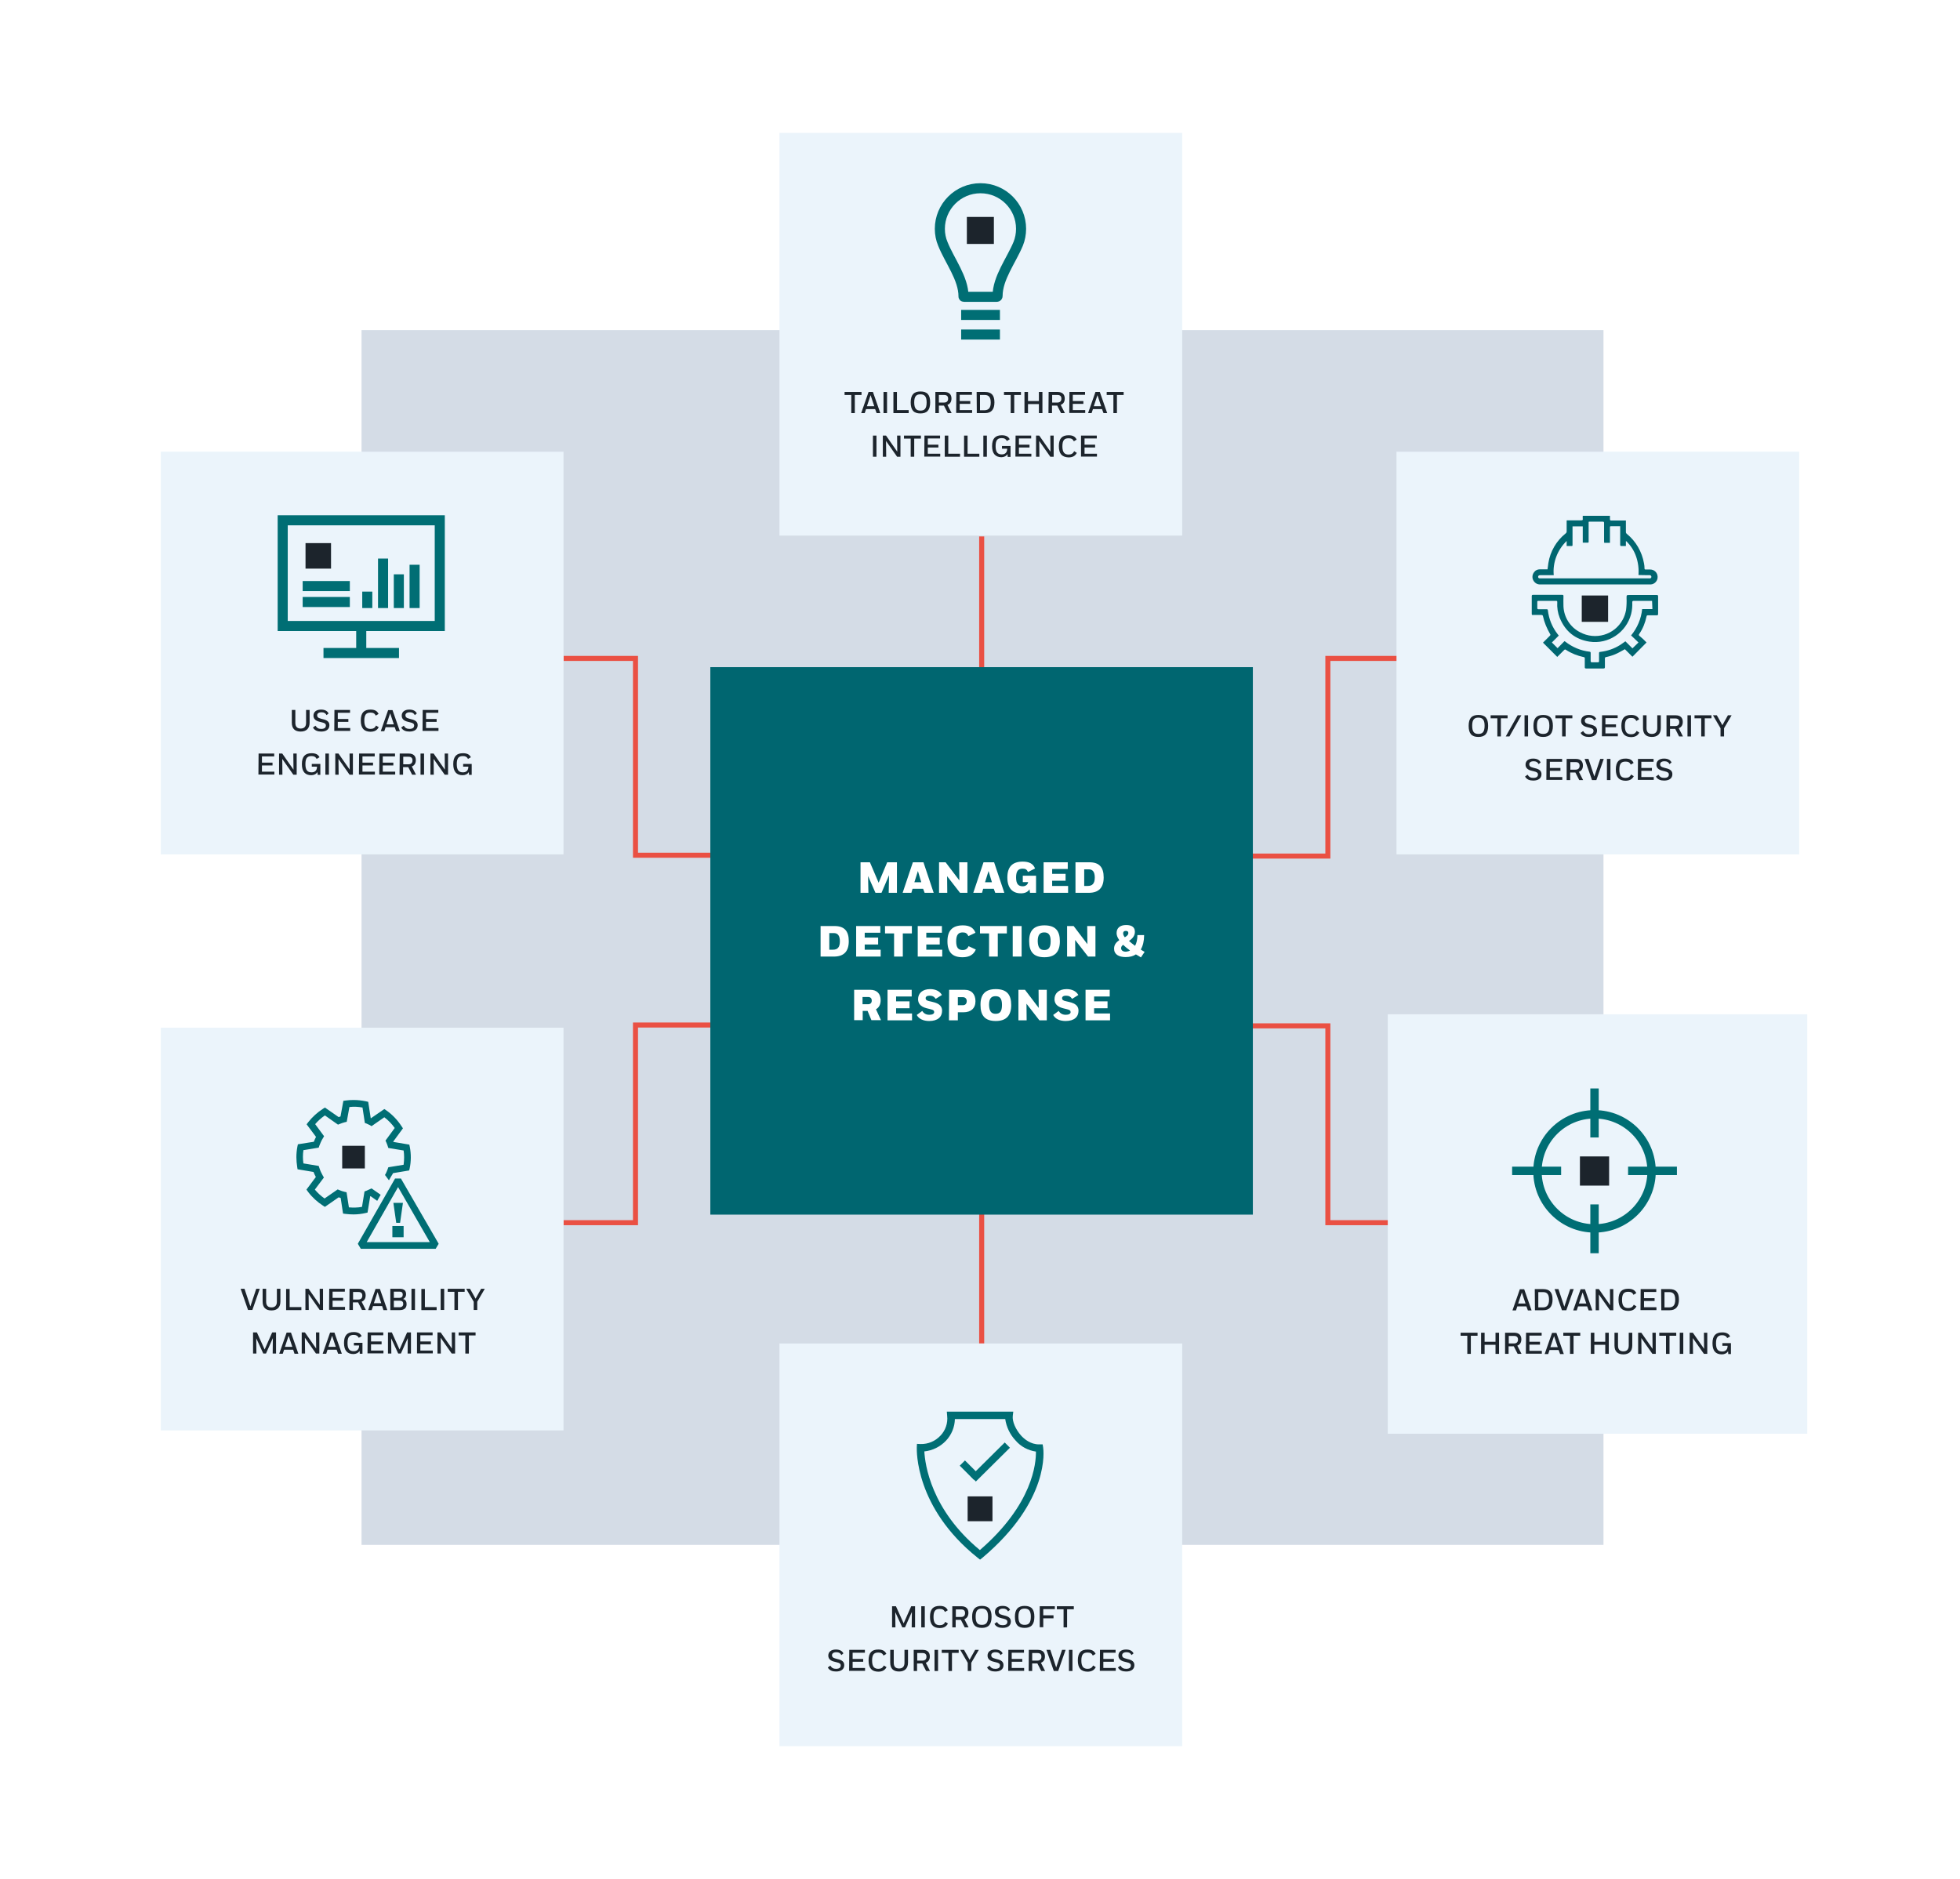 <?xml version="1.0" encoding="UTF-8"?> <svg xmlns="http://www.w3.org/2000/svg" xmlns:xlink="http://www.w3.org/1999/xlink" version="1.1" id="Layer_1" x="0px" y="0px" viewBox="0 0 1168 1120" style="enable-background:new 0 0 1168 1120;" xml:space="preserve"><rect x="0" y="0" width="1168" height="1120" fill="#333333" stroke="none"/> <style type="text/css"> .st0{clip-path:url(#SVGID_00000076562312343159231280000002483764318378909856_);} .st1{fill:#FFFFFF;} .st2{fill:none;} .st3{fill:#D4DCE6;} .st4{fill:none;stroke:#EA5043;stroke-width:3;} .st5{fill:#EBF4FB;} .st6{enable-background:new ;} .st7{fill:#1C242C;} .st8{fill:none;stroke:#006E74;stroke-width:6;stroke-miterlimit:10;} .st9{fill:#006670;} .st10{fill:#006E74;} .st11{fill:#007076;} .st12{fill:none;stroke:#006E74;stroke-width:5;stroke-miterlimit:10;} </style> <g> <g> <g> <defs> <rect id="SVGID_1_" width="1168" height="1120"></rect> </defs> <clipPath id="SVGID_00000047027755499791367660000015438071199742652308_"> <use xlink:href="#SVGID_1_" style="overflow:visible;"></use> </clipPath> <g id="Diagram" style="clip-path:url(#SVGID_00000047027755499791367660000015438071199742652308_);"> <rect class="st1" width="1168" height="1120"></rect> <g id="Group_747" transform="translate(-375.5 -3294.786)"> <path id="Path_363" class="st2" d="M630,3526h660v660H630V3526z"></path> <g id="Group_202" transform="translate(-27.363 120.399)"> <g id="Group_199" transform="translate(618.309 3371.127)"> <g id="mdr" transform="translate(0 0)"> <rect id="Rectangle_135" x="0" y="0" class="st3" width="740.1" height="724"></rect> </g> </g> </g> <g id="Group_232" transform="translate(23.891 170.538)"> <g id="Group_199-2" transform="translate(618.309 3371.127)"> <g id="mdr-2" transform="translate(0 0)"> <rect id="Rectangle_135-2" x="0" y="0" class="st2" width="637.6" height="623.7"></rect> </g> </g> </g> <line id="Line_35" class="st4" x1="960.5" y1="3614.5" x2="960.5" y2="4095.5"></line> <path id="Path_365" class="st4" d="M1121,3906.2h45.8v117.3h42.8"></path> <path id="Path_368" class="st4" d="M800,3804.5h-45.8v-117.3h-42.8"></path> <path id="Path_366" class="st4" d="M1120.8,3805h46v-117.8h42.9"></path> <path id="Path_367" class="st4" d="M800.2,3905.7h-46v117.8h-42.9"></path> <g id="Group_731"> <path id="Path_360" class="st5" d="M711.3,3804h-240v-240h240V3804z"></path> <g class="st6"> <path class="st7" d="M557.9,3717.9h2.1v7.6c0,3.5-2,5.3-5.3,5.3c-3.4,0-5.3-1.7-5.3-5.3v-7.6h2.1v7.7c0,2.4,1.2,3.4,3.2,3.4 c1.9,0,3.2-1,3.2-3.4V3717.9z"></path> <path class="st7" d="M570.1,3721c-0.6-1.2-1.5-1.7-3-1.7c-1.8,0-2.6,0.8-2.6,1.8c0,0.9,0.5,1.6,2.2,2l1.1,0.3 c2.8,0.6,4,1.7,4,3.6c0,2.4-1.8,3.8-4.9,3.8c-2.1,0-3.9-0.6-4.9-2.4l1.5-1.1c0.9,1.4,1.8,1.9,3.4,1.9c1.9,0,2.8-0.7,2.8-2 c0-1-0.6-1.5-2.4-1.9l-1.2-0.3c-2.7-0.6-3.8-1.9-3.8-3.7c0-2.2,1.7-3.6,4.5-3.6c2.2,0,3.7,0.7,4.5,2.3L570.1,3721z"></path> <path class="st7" d="M574.8,3717.9h9.3v1.7h-7.3v3.7h6.3v1.7h-6.3v3.7h7.4v1.7h-9.5L574.8,3717.9L574.8,3717.9z"></path> <path class="st7" d="M590.5,3724.2c0-4.7,2-6.5,5.8-6.5c2.4,0,3.9,0.7,4.8,2.6l-1.7,1c-0.6-1.4-1.6-1.8-3.1-1.8 c-2.4,0-3.7,1-3.7,4.8c0,3.7,1.4,4.9,3.7,4.9c1.5,0,2.6-0.5,3.3-2l1.6,1c-1,1.9-2.6,2.7-5,2.7 C592.4,3730.8,590.5,3728.8,590.5,3724.2z"></path> <path class="st7" d="M610.7,3728.2h-5.4l-0.8,2.4h-2.1l4.4-12.6h2.6l4.4,12.6h-2.2L610.7,3728.2z M605.8,3726.5h4.4l-2.2-6.6 L605.8,3726.5z"></path> <path class="st7" d="M622.7,3721c-0.6-1.2-1.5-1.7-3-1.7c-1.8,0-2.6,0.8-2.6,1.8c0,0.9,0.5,1.6,2.2,2l1.1,0.3 c2.8,0.6,4,1.7,4,3.6c0,2.4-1.8,3.8-4.9,3.8c-2.1,0-3.9-0.6-4.9-2.4l1.5-1.1c0.9,1.4,1.8,1.9,3.4,1.9c1.9,0,2.8-0.7,2.8-2 c0-1-0.6-1.5-2.4-1.9l-1.2-0.3c-2.7-0.6-3.8-1.9-3.8-3.7c0-2.2,1.7-3.6,4.5-3.6c2.2,0,3.7,0.7,4.5,2.3L622.7,3721z"></path> <path class="st7" d="M627.4,3717.9h9.3v1.7h-7.3v3.7h6.3v1.7h-6.3v3.7h7.4v1.7h-9.5L627.4,3717.9L627.4,3717.9z"></path> </g> <g class="st6"> <path class="st7" d="M529.6,3743.9h9.3v1.7h-7.3v3.7h6.3v1.7h-6.3v3.7h7.4v1.7h-9.5L529.6,3743.9L529.6,3743.9z"></path> <path class="st7" d="M543.7,3747.1l0.1,9.4h-2v-12.6h1.9l6.7,9.6l-0.1-9.6h2v12.6h-2L543.7,3747.1z"></path> <path class="st7" d="M555.4,3750.2c0-4.6,2-6.5,5.8-6.5c2.3,0,3.9,0.7,4.7,2.4l-1.7,1c-0.6-1.2-1.5-1.7-3-1.7 c-2.4,0-3.7,1-3.7,4.8c0,3.7,1.3,4.9,3.7,4.9c1.5,0,3.1-0.7,3.2-3.1v-0.3h-3.1v-1.6h5.1v6.5h-1.6l-0.1-1.7 c-0.7,1.2-2.1,1.9-3.7,1.9C557.4,3756.8,555.4,3754.7,555.4,3750.2z"></path> <path class="st7" d="M569.4,3743.9h2.1v12.6h-2.1V3743.9z"></path> <path class="st7" d="M577.2,3747.1l0.1,9.4h-2v-12.6h1.9l6.7,9.6l-0.1-9.6h2v12.6h-2L577.2,3747.1z"></path> <path class="st7" d="M589.5,3743.9h9.3v1.7h-7.3v3.7h6.3v1.7h-6.3v3.7h7.4v1.7h-9.5L589.5,3743.9L589.5,3743.9z"></path> <path class="st7" d="M601.6,3743.9h9.3v1.7h-7.3v3.7h6.3v1.7h-6.3v3.7h7.4v1.7h-9.5L601.6,3743.9L601.6,3743.9z"></path> <path class="st7" d="M613.7,3743.9h5.4c2.8,0,4.2,1.5,4.2,3.9c0,1.9-0.8,3.2-2.4,3.8l2.5,4.9h-2.3l-2.3-4.5h-3.1v4.5h-2.1 L613.7,3743.9L613.7,3743.9z M615.8,3745.7v4.6h3.1c1.5,0,2.4-0.8,2.4-2.3c0-1.4-0.7-2.2-2.3-2.2h-3.2V3745.7z"></path> <path class="st7" d="M626.1,3743.9h2.1v12.6h-2.1V3743.9z"></path> <path class="st7" d="M633.9,3747.1l0.1,9.4h-2v-12.6h1.9l6.7,9.6l-0.1-9.6h2v12.6h-2L633.9,3747.1z"></path> <path class="st7" d="M645.6,3750.2c0-4.6,2-6.5,5.8-6.5c2.3,0,3.9,0.7,4.7,2.4l-1.7,1c-0.6-1.2-1.5-1.7-3-1.7 c-2.4,0-3.7,1-3.7,4.8c0,3.7,1.3,4.9,3.7,4.9c1.5,0,3.1-0.7,3.2-3.1v-0.3h-3.1v-1.6h5.1v6.5H655l-0.1-1.7 c-0.7,1.2-2.1,1.9-3.7,1.9C647.6,3756.8,645.6,3754.7,645.6,3750.2z"></path> </g> <g id="Use_Case_Engineering_icon" transform="translate(540.969 3601.879)"> <g id="Layer_2_00000156579823154000135890000018385286185821460916_" transform="translate(3 3)"> <g id="Computer_Dashboard"> <rect id="Rectangle_172" x="0" y="0" class="st8" width="93.6" height="63"></rect> <line id="Line_20" class="st8" x1="46.8" y1="65.6" x2="46.8" y2="79.1"></line> <line id="Line_21" class="st8" x1="24.3" y1="79.1" x2="69.3" y2="79.1"></line> <rect id="Rectangle_173" x="13.6" y="13.6" class="st7" width="15.2" height="15.2"></rect> <line id="Line_22" class="st8" x1="11.9" y1="39.2" x2="40" y2="39.2"></line> <line id="Line_23" class="st8" x1="50.4" y1="42.5" x2="50.4" y2="52.3"></line> <line id="Line_24" class="st8" x1="59.8" y1="22.8" x2="59.8" y2="52.3"></line> <line id="Line_25" class="st8" x1="69.2" y1="32.2" x2="69.2" y2="52.3"></line> <line id="Line_26" class="st8" x1="78.6" y1="26.5" x2="78.6" y2="52.3"></line> <line id="Line_27" class="st8" x1="11.9" y1="48.7" x2="40" y2="48.7"></line> </g> </g> </g> </g> <g id="Group_726"> <rect id="Rectangle_128" x="840" y="3374" class="st5" width="240" height="240"></rect> <g class="st6"> <path class="st7" d="M888.9,3528.4v1.8h-4v10.8h-2.1v-10.8h-4v-1.8H888.9z"></path> <path class="st7" d="M897,3538.6h-5.4l-0.8,2.4h-2.1l4.4-12.6h2.6l4.4,12.6h-2.2L897,3538.6z M892.1,3536.9h4.4l-2.2-6.6 L892.1,3536.9z"></path> <path class="st7" d="M902,3528.4h2.1v12.6H902V3528.4z"></path> <path class="st7" d="M917,3539.2v1.8h-9.1v-12.6h2.1v10.8H917z"></path> <path class="st7" d="M924,3528.1c4.1,0,5.8,2,5.8,6.5c0,4.6-1.9,6.6-5.8,6.6c-4,0-5.8-2-5.8-6.6 C918.2,3530.1,920.1,3528.1,924,3528.1z M924,3539.5c2.4,0,3.7-1.1,3.7-4.9c0-3.6-1.3-4.8-3.7-4.8s-3.7,1.1-3.7,4.8 S921.6,3539.5,924,3539.5z"></path> <path class="st7" d="M932.9,3528.4h5.4c2.8,0,4.2,1.5,4.2,3.9c0,1.9-0.8,3.2-2.4,3.8l2.5,4.9h-2.3l-2.3-4.5h-3v4.5h-2.1 V3528.4z M935,3530.1v4.6h3.1c1.5,0,2.4-0.8,2.4-2.3c0-1.4-0.7-2.2-2.3-2.2H935V3530.1z"></path> <path class="st7" d="M945.4,3528.4h9.3v1.7h-7.3v3.7h6.3v1.7h-6.3v3.7h7.4v1.7h-9.5L945.4,3528.4L945.4,3528.4z"></path> <path class="st7" d="M957.5,3528.4h5c3.8,0,5.6,1.9,5.6,6.2s-1.9,6.4-5.6,6.4h-4.9L957.5,3528.4L957.5,3528.4z M965.9,3534.7 c0-3.3-1.3-4.5-3.5-4.5h-2.9v9.1h2.7C964.5,3539.2,965.9,3538.1,965.9,3534.7z"></path> <path class="st7" d="M983.9,3528.4v1.8h-4v10.8h-2.1v-10.8h-4v-1.8H983.9z"></path> <path class="st7" d="M994.6,3535.6h-6.5v5.4H986v-12.6h2.1v5.4h6.5v-5.4h2.1v12.6h-2.1V3535.6z"></path> <path class="st7" d="M1000.4,3528.4h5.4c2.8,0,4.2,1.5,4.2,3.9c0,1.9-0.8,3.2-2.4,3.8l2.5,4.9h-2.3l-2.3-4.5h-3.1v4.5h-2.1 L1000.4,3528.4L1000.4,3528.4z M1002.5,3530.1v4.6h3.1c1.5,0,2.4-0.8,2.4-2.3c0-1.4-0.7-2.2-2.3-2.2h-3.2V3530.1z"></path> <path class="st7" d="M1012.8,3528.4h9.3v1.7h-7.3v3.7h6.3v1.7h-6.3v3.7h7.4v1.7h-9.5L1012.8,3528.4L1012.8,3528.4z"></path> <path class="st7" d="M1032.2,3538.6h-5.4l-0.8,2.4h-2.1l4.4-12.6h2.6l4.4,12.6h-2.2L1032.2,3538.6z M1027.3,3536.9h4.4 l-2.2-6.6L1027.3,3536.9z"></path> <path class="st7" d="M1045.1,3528.4v1.8h-4v10.8h-2.1v-10.8h-4v-1.8H1045.1z"></path> </g> <g class="st6"> <path class="st7" d="M895.7,3554.4h2.1v12.6h-2.1V3554.4z"></path> <path class="st7" d="M903.5,3557.6l0.1,9.4h-2v-12.6h1.9l6.7,9.6l-0.1-9.6h2v12.6h-2L903.5,3557.6z"></path> <path class="st7" d="M924.3,3554.4v1.8h-4v10.8h-2.1v-10.8h-4v-1.8H924.3z"></path> <path class="st7" d="M926.4,3554.4h9.3v1.7h-7.3v3.7h6.3v1.7h-6.3v3.7h7.4v1.7h-9.5L926.4,3554.4L926.4,3554.4z"></path> <path class="st7" d="M947.6,3565.2v1.8h-9.1v-12.6h2.1v10.8H947.6z"></path> <path class="st7" d="M959.1,3565.2v1.8H950v-12.6h2.1v10.8H959.1z"></path> <path class="st7" d="M961.5,3554.4h2.1v12.6h-2.1V3554.4z"></path> <path class="st7" d="M966.7,3560.7c0-4.6,2-6.5,5.8-6.5c2.3,0,3.9,0.7,4.7,2.4l-1.7,1c-0.6-1.2-1.5-1.7-3-1.7 c-2.4,0-3.7,1-3.7,4.8c0,3.7,1.3,4.9,3.7,4.9c1.5,0,3.1-0.7,3.2-3.1v-0.3h-3.1v-1.6h5.1v6.5H976l-0.1-1.7 c-0.7,1.2-2.1,1.9-3.7,1.9C968.7,3567.2,966.7,3565.1,966.7,3560.7z"></path> <path class="st7" d="M980.7,3554.4h9.3v1.7h-7.3v3.7h6.3v1.7h-6.3v3.7h7.4v1.7h-9.5L980.7,3554.4L980.7,3554.4z"></path> <path class="st7" d="M994.8,3557.6l0.1,9.4h-2v-12.6h1.9l6.7,9.6l-0.1-9.6h2v12.6h-2L994.8,3557.6z"></path> <path class="st7" d="M1006.5,3560.7c0-4.7,2-6.5,5.8-6.5c2.4,0,3.9,0.7,4.8,2.6l-1.7,1c-0.6-1.4-1.6-1.8-3.1-1.8 c-2.4,0-3.7,1-3.7,4.8c0,3.7,1.4,4.9,3.7,4.9c1.5,0,2.6-0.5,3.3-2l1.6,1c-1,1.9-2.6,2.7-5,2.7 C1008.4,3567.2,1006.5,3565.3,1006.5,3560.7z"></path> <path class="st7" d="M1019.8,3554.4h9.3v1.7h-7.3v3.7h6.3v1.7h-6.3v3.7h7.4v1.7h-9.5v-12.5H1019.8z"></path> </g> <g id="Tailored_Threat_Intelligence-2" transform="translate(932.574 3403.952)"> <g id="Layer_2-2" transform="translate(2.999 3.022)"> <g id="Lightbulb"> <path id="Path_342" class="st8" d="M48.4,24.2C48.4,10.8,37.6,0,24.2,0S0,10.9,0,24.2c0,3.1,0.6,6.2,1.8,9 c4,10,12.3,20.5,12.3,31.2v0.1c0,0.1,0.1,0.2,0.2,0.2h19.6c0.3,0,0.5-0.2,0.5-0.5l0,0l0,0c0-10.7,8.2-21.2,12.3-31.1 C47.8,30.4,48.4,27.3,48.4,24.2L48.4,24.2z"></path> <rect id="Rectangle_171" x="16.1" y="17.1" class="st7" width="16.1" height="16.1"></rect> <line id="Line_18" class="st8" x1="12.7" y1="87.2" x2="35.8" y2="87.2"></line> <line id="Line_19" class="st8" x1="12.7" y1="75.5" x2="35.8" y2="75.5"></line> </g> </g> </g> </g> <g id="Group_727"> <path id="Path_364" class="st5" d="M1447.7,3804h-240v-240h240V3804z"></path> <g class="st6"> <path class="st7" d="M1256.5,3720.9c4.1,0,5.8,2,5.8,6.5c0,4.6-1.9,6.6-5.8,6.6c-4,0-5.8-2-5.8-6.6 C1250.7,3722.8,1252.6,3720.9,1256.5,3720.9z M1256.5,3732.2c2.4,0,3.7-1.1,3.7-4.9c0-3.6-1.3-4.8-3.7-4.8s-3.7,1.1-3.7,4.8 C1252.8,3731.1,1254.1,3732.2,1256.5,3732.2z"></path> <path class="st7" d="M1273.9,3721.1v1.8h-4v10.8h-2.1v-10.8h-4v-1.8H1273.9z"></path> <path class="st7" d="M1275,3733.7h-2.2l7.1-12.6h2.2L1275,3733.7z"></path> <path class="st7" d="M1284,3721.1h2.1v12.6h-2.1V3721.1z"></path> <path class="st7" d="M1295.1,3720.9c4.1,0,5.8,2,5.8,6.5c0,4.6-1.9,6.6-5.8,6.6c-4,0-5.8-2-5.8-6.6 C1289.3,3722.8,1291.2,3720.9,1295.1,3720.9z M1295.1,3732.2c2.4,0,3.7-1.1,3.7-4.9c0-3.6-1.3-4.8-3.7-4.8s-3.7,1.1-3.7,4.8 C1291.4,3731.1,1292.6,3732.2,1295.1,3732.2z"></path> <path class="st7" d="M1312.5,3721.1v1.8h-4v10.8h-2.1v-10.8h-4v-1.8H1312.5z"></path> <path class="st7" d="M1325.5,3724.2c-0.6-1.2-1.5-1.7-3-1.7c-1.8,0-2.6,0.8-2.6,1.8c0,0.9,0.5,1.6,2.2,2l1.1,0.3 c2.8,0.6,4,1.7,4,3.6c0,2.4-1.8,3.8-4.9,3.8c-2.1,0-3.9-0.6-4.9-2.4l1.5-1.1c0.9,1.4,1.8,1.9,3.4,1.9c1.9,0,2.8-0.7,2.8-2 c0-1-0.6-1.5-2.4-1.9l-1.2-0.3c-2.7-0.6-3.8-1.9-3.8-3.7c0-2.2,1.7-3.6,4.5-3.6c2.2,0,3.7,0.7,4.5,2.3L1325.5,3724.2z"></path> <path class="st7" d="M1330.2,3721.1h9.3v1.7h-7.3v3.7h6.3v1.7h-6.3v3.7h7.4v1.7h-9.5L1330.2,3721.1L1330.2,3721.1z"></path> <path class="st7" d="M1341.7,3727.4c0-4.7,2-6.5,5.8-6.5c2.4,0,3.9,0.7,4.8,2.6l-1.7,1c-0.6-1.4-1.6-1.8-3.1-1.8 c-2.4,0-3.7,1-3.7,4.8c0,3.7,1.3,4.9,3.7,4.9c1.5,0,2.6-0.5,3.3-2l1.6,1c-1,1.9-2.6,2.7-5,2.7 C1343.7,3734,1341.7,3732,1341.7,3727.4z"></path> <path class="st7" d="M1363.1,3721.1h2.1v7.6c0,3.5-2,5.3-5.3,5.3c-3.4,0-5.3-1.7-5.3-5.3v-7.6h2.1v7.7c0,2.4,1.2,3.4,3.2,3.4 c1.9,0,3.2-1,3.2-3.4L1363.1,3721.1L1363.1,3721.1z"></path> <path class="st7" d="M1368.7,3721.1h5.4c2.8,0,4.2,1.5,4.2,3.9c0,1.9-0.8,3.2-2.4,3.8l2.5,4.9h-2.3l-2.3-4.5h-3.1v4.5h-2.1 v-12.6H1368.7z M1370.7,3722.9v4.6h3.1c1.5,0,2.4-0.8,2.4-2.3c0-1.4-0.7-2.2-2.3-2.2h-3.2V3722.9z"></path> <path class="st7" d="M1381.1,3721.1h2.1v12.6h-2.1V3721.1z"></path> <path class="st7" d="M1395.4,3721.1v1.8h-4v10.8h-2.1v-10.8h-4v-1.8H1395.4z"></path> <path class="st7" d="M1396.3,3721.1h2.3l3.3,5.9l3.3-5.9h2.2l-4.5,7.7v4.9h-2.1v-4.9L1396.3,3721.1z"></path> </g> <g class="st6"> <path class="st7" d="M1292.4,3750.2c-0.6-1.2-1.5-1.7-3-1.7c-1.8,0-2.6,0.8-2.6,1.8c0,0.9,0.5,1.6,2.2,2l1.1,0.3 c2.8,0.6,4,1.7,4,3.6c0,2.4-1.8,3.8-4.9,3.8c-2.1,0-3.9-0.6-4.9-2.4l1.5-1.1c0.9,1.4,1.8,1.9,3.4,1.9c1.9,0,2.8-0.7,2.8-2 c0-1-0.6-1.5-2.4-1.9l-1.2-0.3c-2.7-0.6-3.8-1.9-3.8-3.7c0-2.2,1.7-3.6,4.5-3.6c2.2,0,3.7,0.7,4.5,2.3L1292.4,3750.2z"></path> <path class="st7" d="M1297.1,3747.1h9.3v1.7h-7.3v3.7h6.3v1.7h-6.3v3.7h7.4v1.7h-9.5L1297.1,3747.1L1297.1,3747.1z"></path> <path class="st7" d="M1309.2,3747.1h5.4c2.8,0,4.2,1.5,4.2,3.9c0,1.9-0.8,3.2-2.4,3.8l2.5,4.9h-2.3l-2.3-4.5h-3.1v4.5h-2.1 v-12.6H1309.2z M1311.3,3748.9v4.6h3.1c1.5,0,2.4-0.8,2.4-2.3c0-1.4-0.7-2.2-2.3-2.2h-3.2V3748.9z"></path> <path class="st7" d="M1322.1,3747.1l3.5,10.5l3.5-10.5h2.1l-4.4,12.6h-2.6l-4.4-12.6H1322.1z"></path> <path class="st7" d="M1333.1,3747.1h2.1v12.6h-2.1V3747.1z"></path> <path class="st7" d="M1338.4,3753.4c0-4.7,2-6.5,5.8-6.5c2.4,0,3.9,0.7,4.8,2.6l-1.7,1c-0.6-1.4-1.6-1.8-3.1-1.8 c-2.4,0-3.7,1-3.7,4.8c0,3.7,1.3,4.9,3.7,4.9c1.5,0,2.6-0.5,3.3-2l1.6,1c-1,1.9-2.6,2.7-5,2.7 C1340.3,3760,1338.4,3758,1338.4,3753.4z"></path> <path class="st7" d="M1351.6,3747.1h9.3v1.7h-7.3v3.7h6.3v1.7h-6.3v3.7h7.4v1.7h-9.5L1351.6,3747.1L1351.6,3747.1z"></path> <path class="st7" d="M1370.4,3750.2c-0.6-1.2-1.5-1.7-3-1.7c-1.8,0-2.6,0.8-2.6,1.8c0,0.9,0.5,1.6,2.2,2l1.1,0.3 c2.8,0.6,4,1.7,4,3.6c0,2.4-1.8,3.8-4.9,3.8c-2.1,0-3.9-0.6-4.9-2.4l1.5-1.1c0.9,1.4,1.8,1.9,3.4,1.9c1.9,0,2.8-0.7,2.8-2 c0-1-0.6-1.5-2.4-1.9l-1.2-0.3c-2.7-0.6-3.8-1.9-3.8-3.7c0-2.2,1.7-3.6,4.5-3.6c2.2,0,3.7,0.7,4.5,2.3L1370.4,3750.2z"></path> </g> <g id="OT-IoT_Security_Services_icon" transform="translate(1288.298 3607.201)"> <g id="Group_132" transform="translate(0 -5)"> <path id="Path_351" class="st9" d="M9.4,31.9c0.2-1.3,0.3-2.5,0.5-3.7c1.1-7,4.8-13.3,10.3-17.7c0.4-0.3,0.6-0.7,0.6-1.2 c0-2.1,0-4.2,0-6.2c0-0.1,0-0.2,0.1-0.4h0.8c2.6,0,5.2,0,7.8,0c0.8,0,1-0.2,0.9-0.9c-0.1-0.6,0-1.2,0-1.8h16.2 c0,0.7,0,1.3,0,2c0,0.6,0.2,0.8,0.7,0.8c2.6,0,5.2,0,7.8,0h1c0,0.3,0,0.5,0,0.8c0,2,0,4,0,6c0,0.5,0.2,0.9,0.6,1.2 c5.4,4.4,9,10.7,10.2,17.6c0.2,1,0.3,2,0.3,3c0,0.4,0.2,0.6,0.6,0.6c0.9,0,1.8,0,2.8,0c2.4,0,4.3,1.9,4.4,4.2 c0.2,2.4-1.7,4.6-4.1,4.7c0,0,0,0-0.1,0s-0.3,0-0.4,0c-21.8,0-43.5,0-65.3,0C3.3,41,1.7,40,0.9,38.4 c-0.8-1.5-0.6-3.4,0.5-4.8c0.8-1.1,2-1.7,3.3-1.7s2.7,0,4,0L9.4,31.9 M63.6,35.3c0.3-3.7-0.2-7.5-1.4-11s-3.2-6.6-5.9-9.2 l-0.2,0.1V18c-1.1,0-2.1,0-3,0c-0.2,0-0.4-0.4-0.4-0.6c0-3.7,0-3.6,0-7.3c0-1.3,0-2.5,0-3.9c-1.8,0-3.4,0-5.1,0 c-1,0-1,0-1,1c0,6.3,0,1.6,0,7.9v1h-3.4c0-0.2,0-0.3-0.1-0.5c0-7.5,0-3.9,0-11.3c0-0.5-0.1-0.8-0.7-0.8c-2.6,0-5.3,0-7.9,0 c-0.2,0-0.4,0-0.6,0.1v3.7c0,6.3,0,1.4,0,7.7c0,0.2,0,0.5,0,0.7c0,0.1-0.2,0.3-0.3,0.3c-1.1,0-2.1,0-3.2,0V6.3h-6.1v1.1 c0,4.4,0,5.2,0,9.6c0,0.2,0,0.4,0,0.6S24.1,18,24,18c-1,0-2.1,0-3.2,0v-3c-5.5,5.3-8.4,12.8-7.7,20.4H9.8 c-1.6,0-3.2,0-4.8,0c-0.8,0-1.2,0.4-1.2,1s0.4,0.9,1.1,0.9c0.1,0,0.2,0,0.4,0h64.5c0.2,0,0.3,0,0.5,0c0.5,0.1,0.9-0.3,1-0.8 v-0.1c0-0.5-0.4-1-0.9-1h-0.1c-0.4,0-0.8,0-1.2,0L63.6,35.3"></path> <path id="Path_352" class="st9" d="M68.4,75.5L60,84l-4.5-4.5c-1.5,0.8-2.8,1.6-4.2,2.3c-2.2,1.1-4.6,1.9-7,2.4 c-0.4,0-0.7,0.3-0.7,0.7V85c0,1.7,0,3.4,0,5.1c0,0.7-0.2,0.9-0.9,0.9c-3.4,0-6.9,0-10.3,0c-0.6,0-0.8-0.2-0.8-0.8 c0-1.7,0-3.4,0-5.2c0.1-0.4-0.2-0.7-0.6-0.8h-0.1c-3.7-0.8-7.3-2.2-10.5-4.3c-0.3-0.3-0.7-0.3-1,0L19.3,80 c-1.2,1.2-2.4,2.4-3.6,3.6c-0.2,0.2-0.4,0.4-0.5,0.5l-8.5-8.5c1.3-1.3,2.7-2.7,4.1-4.1c0.3-0.2,0.4-0.7,0.2-1l-0.1-0.1 C9,67.1,7.5,63.6,6.7,59.9c-0.1-0.6-0.4-0.8-1-0.8c-1.7,0-3.3,0-5,0C0.2,59.2,0,59,0,58.4c0-3.5,0-7,0-10.5 c0-0.6,0.2-0.8,0.8-0.8c5.8,0,11.5,0,17.3,0c0.6,0,0.8,0.1,0.8,0.8c0,2-0.1,4.1,0,6.1c0.3,6.5,4,12.4,9.9,15.4 c9.1,4.9,20.5,1.6,25.4-7.5c1-1.8,1.6-3.7,2-5.7c0.3-2.4,0.4-4.8,0.3-7.2c0-1.8,0-1.8,1.8-1.8c5.4,0,10.7,0,16.1,0 c0.7,0,0.9,0.1,0.9,0.9c0,3.5,0,6.9,0,10.4c0,0.6-0.2,0.8-0.8,0.8c-1.7,0-3.4,0-5.2,0c-0.5,0-0.8,0.1-0.9,0.7 c-0.8,3.8-2.2,7.3-4.4,10.5c-0.3,0.5-0.2,0.7,0.1,1C65.7,72.8,67.1,74.1,68.4,75.5 M71.7,50.7h-0.8c-3.4,0-6.7,0-10.1,0 c-0.7,0-0.9,0.2-0.9,0.9c0.1,2.3-0.1,4.7-0.7,7c-2.9,11-13.6,18.1-24.8,16.4c-8.5-1.3-14.4-6.1-17.7-14.1 c-1.2-3-1.7-6.2-1.5-9.5c0-0.5-0.1-0.7-0.7-0.7c-3.5,0-7,0-10.5,0c-0.5,0-0.7,0.1-0.7,0.6c0,1.2,0,2.5,0,3.7 c0,0.5,0.2,0.7,0.7,0.7c1.6,0,3.2,0,4.9,0c0.5,0,0.6,0.1,0.7,0.6c0.6,5.2,2.6,10.1,5.8,14.2c0.2,0.2,0.4,0.5,0.7,0.9 L12,75.5l3.4,3.4l4.1-4.2c0.2,0.1,0.4,0.2,0.5,0.3c4.2,3.3,9.2,5.4,14.5,6c0.5,0.1,0.6,0.3,0.6,0.8c0,1.6,0,3.1,0,4.7 c0,0.5,0.1,0.8,0.7,0.8c1.2,0,2.4,0,3.6,0c0.5,0,0.7-0.1,0.7-0.7c0-1.6,0-3.1,0-4.7c0-0.6,0.2-0.8,0.8-0.8 c4.2-0.5,8.3-1.9,11.9-4.2c1-0.6,1.9-1.4,3-2.1L60,79l3.6-3.5l-4.4-4.2c3.7-4.5,6-9.9,6.6-15.7h6.1L71.7,50.7z"></path> <rect id="Rectangle_180" x="29.8" y="47.5" class="st7" width="15.7" height="15.7"></rect> </g> </g> </g> <g id="Group_730"> <rect id="Rectangle_125" x="471.3" y="3907.3" class="st5" width="240" height="240"></rect> <g class="st6"> <path class="st7" d="M521.2,4062.9l3.5,10.5l3.5-10.5h2.1l-4.4,12.6h-2.6l-4.4-12.6H521.2z"></path> <path class="st7" d="M540.5,4062.9h2.1v7.6c0,3.5-2,5.3-5.3,5.3c-3.4,0-5.3-1.7-5.3-5.3v-7.6h2.1v7.7c0,2.4,1.2,3.4,3.2,3.4 c1.9,0,3.2-1,3.2-3.4V4062.9z"></path> <path class="st7" d="M555.1,4073.8v1.8H546V4063h2.1v10.8H555.1z"></path> <path class="st7" d="M559.4,4066.1l0.1,9.4h-2v-12.6h1.9l6.7,9.6l-0.1-9.6h2v12.6h-2L559.4,4066.1z"></path> <path class="st7" d="M571.7,4062.9h9.3v1.7h-7.3v3.7h6.3v1.7h-6.3v3.7h7.4v1.7h-9.5L571.7,4062.9L571.7,4062.9z"></path> <path class="st7" d="M583.8,4062.9h5.4c2.8,0,4.2,1.5,4.2,3.9c0,1.9-0.8,3.2-2.4,3.8l2.5,4.9h-2.3l-2.3-4.5h-3.1v4.5h-2.1 L583.8,4062.9L583.8,4062.9z M585.9,4064.7v4.6h3.1c1.5,0,2.4-0.8,2.4-2.3c0-1.4-0.7-2.2-2.3-2.2h-3.2V4064.7z"></path> <path class="st7" d="M603.2,4073.2h-5.4l-0.8,2.4h-2.1l4.4-12.6h2.6l4.4,12.6H604L603.2,4073.2z M598.3,4071.5h4.4l-2.2-6.6 L598.3,4071.5z"></path> <path class="st7" d="M608.2,4062.9h5.6c2.7,0,3.7,1.3,3.7,3.3c0,1.3-0.7,2.3-1.8,2.8c1.5,0.3,2.1,1.6,2.1,3 c0,2.4-1.4,3.6-4.2,3.6h-5.5v-12.7H608.2z M610.2,4064.6v3.7h3.3c1.4,0,2-0.8,2-1.9c0-1.3-0.7-1.8-1.9-1.8H610.2z M610.2,4070v3.9h3.3c1.5,0,2.3-0.7,2.3-2c0-1.2-0.6-1.9-2.2-1.9H610.2z"></path> <path class="st7" d="M620.7,4062.9h2.1v12.6h-2.1V4062.9z"></path> <path class="st7" d="M635.7,4073.8v1.8h-9.1V4063h2.1v10.8H635.7z"></path> <path class="st7" d="M638.1,4062.9h2.1v12.6h-2.1V4062.9z"></path> <path class="st7" d="M652.4,4062.9v1.8h-4v10.8h-2.1v-10.8h-4v-1.8H652.4z"></path> <path class="st7" d="M653.3,4062.9h2.3l3.3,5.9l3.3-5.9h2.2l-4.5,7.7v4.9h-2.1v-4.9L653.3,4062.9z"></path> </g> <g class="st6"> <path class="st7" d="M528.2,4092.4l0.1,9.1h-2v-12.6h2.3l4.6,10.2l4.5-10.2h2.3v12.6h-2l0.1-9.2l-4.1,9.2h-1.6L528.2,4092.4z "></path> <path class="st7" d="M550.2,4099.2h-5.4l-0.8,2.4h-2.1l4.4-12.6h2.6l4.4,12.6H551L550.2,4099.2z M545.3,4097.5h4.4l-2.2-6.6 L545.3,4097.5z"></path> <path class="st7" d="M557.2,4092.1l0.1,9.4h-2v-12.6h1.9l6.7,9.6l-0.1-9.6h2v12.6h-2L557.2,4092.1z"></path> <path class="st7" d="M576.1,4099.2h-5.4l-0.8,2.4h-2.1l4.4-12.6h2.6l4.4,12.6H577L576.1,4099.2z M571.2,4097.5h4.4l-2.2-6.6 L571.2,4097.5z"></path> <path class="st7" d="M580.5,4095.2c0-4.6,2-6.5,5.8-6.5c2.3,0,3.9,0.7,4.7,2.4l-1.7,1c-0.6-1.2-1.5-1.7-3-1.7 c-2.4,0-3.7,1-3.7,4.8c0,3.7,1.3,4.9,3.7,4.9c1.5,0,3.1-0.7,3.2-3.1v-0.3h-3.1v-1.6h5.1v6.5h-1.6l-0.1-1.7 c-0.7,1.2-2.1,1.9-3.7,1.9C582.5,4101.8,580.5,4099.7,580.5,4095.2z"></path> <path class="st7" d="M594.6,4088.9h9.3v1.7h-7.3v3.7h6.3v1.7h-6.3v3.7h7.4v1.7h-9.5L594.6,4088.9L594.6,4088.9z"></path> <path class="st7" d="M608.6,4092.4l0.1,9.1h-2v-12.6h2.3l4.6,10.2l4.5-10.2h2.3v12.6h-2l0.1-9.2l-4.1,9.2h-1.6L608.6,4092.4z "></path> <path class="st7" d="M624,4088.9h9.3v1.7H626v3.7h6.3v1.7H626v3.7h7.4v1.7H624V4088.9z"></path> <path class="st7" d="M638.1,4092.1l0.1,9.4h-2v-12.6h1.9l6.7,9.6l-0.1-9.6h2v12.6h-2L638.1,4092.1z"></path> <path class="st7" d="M658.9,4088.9v1.8h-4v10.8h-2.1v-10.8h-4v-1.8H658.9z"></path> </g> <g id="Vulnerability_Management_icon" transform="translate(552.121 3950.375)"> <g id="Mitigated_compliance_risk_1" transform="translate(0 0)"> <path id="Path_343" class="st10" d="M34.1,68.2c-1.6,0-3.2-0.1-4.8-0.3l-1.5-0.2l-1.4-9.3c-0.4-0.1-0.8-0.3-1.2-0.4L17,63.7 L15.9,63c-3.4-2.2-6.4-4.9-8.9-8.2l-1-1.4l5.6-7.5c-0.5-1-1-1.9-1.4-3l-9.5-1.6L0.5,40C0.2,38,0,36.1,0,34.1 c0-2.1,0.2-4.2,0.6-6.3l0.3-1.4l9.5-1.5c0.4-1,0.8-2,1.3-2.9l-5.6-7.5L7,13.3c2.5-3.2,5.5-5.9,8.9-8.1L17,4.5l8.2,5.7 c0.4-0.1,0.7-0.3,1.1-0.4L28,0.5l1.5-0.2C31,0.1,32.5,0,34.1,0c2.5,0,5,0.3,7.4,0.8l1.3,0.3l1.5,9.7l0.1,0.1l8-5.5l1.2,0.8 c3.6,2.5,6.7,5.8,9.1,9.5l0.8,1.2l-5.8,7.9c0,0.1,0,0.1,0.1,0.2l9.5,1.6l0.3,1.4c0.8,4.2,0.8,8.6-0.1,12.8L67.2,42l-9.6,1.6 l-0.3,0.6l5.7,7.7l-0.8,1.2c-2.4,3.5-5.4,6.5-8.9,9l-1.2,0.8l-7.9-5.6L44,57.4l-1.6,9.7l-1.3,0.3 C38.9,67.9,36.5,68.2,34.1,68.2L34.1,68.2z M31.3,64c2.6,0.2,5.2,0.2,7.8-0.3l1.5-9.2l1.1-0.4c0.7-0.3,1.4-0.6,2-0.9 l1.1-0.5l7.6,5.3c2.2-1.7,4.2-3.7,5.9-5.9l-5.5-7.4l0.6-1.1c0.4-0.8,0.7-1.6,1-2.4l0.4-1.1l9.1-1.5c0.2-1.5,0.3-3,0.3-4.5 c0-1.4-0.1-2.7-0.3-4l-9.1-1.5l-0.4-1.2c-0.2-0.7-0.5-1.4-0.8-2.1l-0.5-1.1l5.5-7.5c-1.7-2.4-3.8-4.6-6.2-6.4l-7.6,5.3 l-1-0.6c-0.6-0.3-1.3-0.6-1.9-0.9l-1.1-0.4l-1.4-9.2c-2.6-0.5-5.2-0.6-7.8-0.3L30,13l-1.3,0.3c-1,0.3-2,0.6-2.9,1l-1,0.4 L17,9.2c-2.2,1.5-4.1,3.2-5.8,5.2l5.3,7.2l-0.7,1.2c-0.9,1.4-1.5,2.9-2.1,4.4l-0.4,1.2l-9.1,1.5c-0.4,2.6-0.4,5.3,0,7.9 l9.1,1.5l0.4,1.2c0.5,1.6,1.2,3.1,2,4.5l0.7,1.2L11,53.4c1.7,2,3.6,3.8,5.8,5.3l7.8-5.4l1,0.4c1,0.4,2,0.8,3,1l1.3,0.3 L31.3,64z"></path> <rect id="Rectangle_174" x="27.3" y="27.3" class="st7" width="13.5" height="13.5"></rect> <path id="Path_344" class="st1" d="M37.6,90.1l-2.5-4.4L58,45.5h5.1l23.2,40.2l-2.5,4.4H37.6z"></path> <path id="Path_345" class="st5" d="M62.3,46.8l22.5,38.9l-1.8,3H38.4l-1.8-3l22.2-38.9L62.3,46.8 M63.9,44.2h-6.6l-0.8,1.3 L34.3,84.4l-0.8,1.3l0.8,1.3l1.8,3l0.8,1.3h47.7l0.8-1.3l1.8-3l0.8-1.3l-0.8-1.3L64.7,45.5L63.9,44.2L63.9,44.2z"></path> <path id="Path_346" class="st5" d="M83,86.7H38.4l22.2-38.9L83,86.7z"></path> <path id="Path_347" class="st10" d="M83,88.7H38.4l-1.8-3l22.2-38.9h3.5l22.5,38.9L83,88.7z M41.9,84.7h37.6L60.6,51.9 L41.9,84.7z"></path> <rect id="Rectangle_175" x="57.2" y="75.1" class="st10" width="6.7" height="6.7"></rect> <path id="Path_348" class="st10" d="M57.8,61.3h5.7l-1.7,11.9h-2.3L57.8,61.3z"></path> </g> </g> </g> <g id="Group_729"> <rect id="Rectangle_124" x="840" y="4095.5" class="st5" width="240" height="240"></rect> <g class="st6"> <path class="st7" d="M909,4255.6l0.1,9.1h-2v-12.6h2.3l4.6,10.2l4.5-10.2h2.3v12.6h-2l0.1-9.2l-4.1,9.2h-1.6L909,4255.6z"></path> <path class="st7" d="M924.5,4252.1h2.1v12.6h-2.1V4252.1z"></path> <path class="st7" d="M929.7,4258.4c0-4.7,2-6.5,5.8-6.5c2.4,0,3.9,0.7,4.8,2.6l-1.7,1c-0.6-1.4-1.6-1.8-3.1-1.8 c-2.4,0-3.7,1-3.7,4.8c0,3.7,1.4,4.9,3.7,4.9c1.5,0,2.6-0.5,3.3-2l1.6,1c-1,1.9-2.6,2.7-5,2.7 C931.6,4265,929.7,4263,929.7,4258.4z"></path> <path class="st7" d="M943,4252.1h5.4c2.8,0,4.2,1.5,4.2,3.9c0,1.9-0.8,3.2-2.4,3.8l2.5,4.9h-2.3l-2.3-4.5H945v4.5h-2V4252.1z M945.1,4253.9v4.6h3.1c1.5,0,2.4-0.8,2.4-2.3c0-1.4-0.7-2.2-2.3-2.2h-3.2V4253.9z"></path> <path class="st7" d="M960.6,4251.9c4.1,0,5.8,2,5.8,6.5c0,4.6-1.9,6.6-5.8,6.6c-4,0-5.8-2-5.8-6.6 C954.8,4253.9,956.7,4251.9,960.6,4251.9z M960.6,4263.2c2.4,0,3.7-1.1,3.7-4.9c0-3.6-1.3-4.8-3.7-4.8s-3.7,1.1-3.7,4.8 C956.9,4262.1,958.2,4263.2,960.6,4263.2z"></path> <path class="st7" d="M976.2,4255.2c-0.6-1.2-1.5-1.7-3-1.7c-1.8,0-2.6,0.8-2.6,1.8c0,0.9,0.5,1.6,2.2,2l1.1,0.3 c2.8,0.6,4,1.7,4,3.6c0,2.4-1.8,3.8-4.9,3.8c-2.1,0-3.9-0.6-4.9-2.4l1.5-1.1c0.9,1.4,1.8,1.9,3.4,1.9c1.9,0,2.8-0.7,2.8-2 c0-1-0.6-1.5-2.4-1.9l-1.2-0.3c-2.7-0.6-3.8-1.9-3.8-3.7c0-2.2,1.7-3.6,4.5-3.6c2.2,0,3.7,0.7,4.5,2.3L976.2,4255.2z"></path> <path class="st7" d="M986.1,4251.9c4.1,0,5.8,2,5.8,6.5c0,4.6-1.9,6.6-5.8,6.6c-4,0-5.8-2-5.8-6.6 C980.3,4253.9,982.2,4251.9,986.1,4251.9z M986.1,4263.2c2.4,0,3.7-1.1,3.7-4.9c0-3.6-1.3-4.8-3.7-4.8s-3.7,1.1-3.7,4.8 C982.4,4262.1,983.7,4263.2,986.1,4263.2z"></path> <path class="st7" d="M995.1,4252.1h9v1.7h-6.9v3.7h6.1v1.8h-6.1v5.3h-2.1V4252.1z"></path> <path class="st7" d="M1015.4,4252.1v1.8h-4v10.8h-2.1v-10.8h-4v-1.8H1015.4z"></path> </g> <g class="st6"> <path class="st7" d="M876.9,4281.2c-0.6-1.2-1.5-1.7-3-1.7c-1.8,0-2.6,0.8-2.6,1.8c0,0.9,0.5,1.6,2.2,2l1.1,0.3 c2.8,0.6,4,1.7,4,3.6c0,2.4-1.8,3.8-4.9,3.8c-2.1,0-3.9-0.6-4.9-2.4l1.5-1.1c0.9,1.4,1.8,1.9,3.4,1.9c1.9,0,2.8-0.7,2.8-2 c0-1-0.6-1.5-2.4-1.9l-1.2-0.3c-2.7-0.6-3.8-1.9-3.8-3.7c0-2.2,1.7-3.6,4.5-3.6c2.2,0,3.7,0.7,4.5,2.3L876.9,4281.2z"></path> <path class="st7" d="M881.6,4278.1h9.3v1.7h-7.3v3.7h6.3v1.7h-6.3v3.7h7.4v1.7h-9.5L881.6,4278.1L881.6,4278.1z"></path> <path class="st7" d="M893.1,4284.4c0-4.7,2-6.5,5.8-6.5c2.4,0,3.9,0.7,4.8,2.6l-1.7,1c-0.6-1.4-1.6-1.8-3.1-1.8 c-2.4,0-3.7,1-3.7,4.8c0,3.7,1.4,4.9,3.7,4.9c1.5,0,2.6-0.5,3.3-2l1.6,1c-1,1.9-2.6,2.7-5,2.7 C895,4291,893.1,4289,893.1,4284.4z"></path> <path class="st7" d="M914.5,4278.1h2.1v7.6c0,3.5-2,5.3-5.3,5.3c-3.4,0-5.3-1.7-5.3-5.3v-7.6h2.1v7.7c0,2.4,1.2,3.4,3.2,3.4 c1.9,0,3.2-1,3.2-3.4V4278.1z"></path> <path class="st7" d="M920,4278.1h5.4c2.8,0,4.2,1.5,4.2,3.9c0,1.9-0.8,3.2-2.4,3.8l2.5,4.9h-2.3l-2.3-4.5H922v4.5h-2V4278.1z M922.1,4279.9v4.6h3.1c1.5,0,2.4-0.8,2.4-2.3c0-1.4-0.7-2.2-2.3-2.2h-3.2V4279.9z"></path> <path class="st7" d="M932.4,4278.1h2.1v12.6h-2.1V4278.1z"></path> <path class="st7" d="M946.8,4278.1v1.8h-4v10.8h-2.1v-10.8h-4v-1.8H946.8z"></path> <path class="st7" d="M947.7,4278.1h2.3l3.3,5.9l3.3-5.9h2.2l-4.5,7.7v4.9h-2.1v-4.9L947.7,4278.1z"></path> <path class="st7" d="M971.8,4281.2c-0.6-1.2-1.5-1.7-3-1.7c-1.8,0-2.6,0.8-2.6,1.8c0,0.9,0.5,1.6,2.2,2l1.1,0.3 c2.8,0.6,4,1.7,4,3.6c0,2.4-1.8,3.8-4.9,3.8c-2.1,0-3.9-0.6-4.9-2.4l1.5-1.1c0.9,1.4,1.8,1.9,3.4,1.9c1.9,0,2.8-0.7,2.8-2 c0-1-0.6-1.5-2.4-1.9l-1.2-0.3c-2.7-0.6-3.8-1.9-3.8-3.7c0-2.2,1.7-3.6,4.5-3.6c2.2,0,3.7,0.7,4.5,2.3L971.8,4281.2z"></path> <path class="st7" d="M976.4,4278.1h9.3v1.7h-7.3v3.7h6.3v1.7h-6.3v3.7h7.4v1.7h-9.5L976.4,4278.1L976.4,4278.1z"></path> <path class="st7" d="M988.6,4278.1h5.4c2.8,0,4.2,1.5,4.2,3.9c0,1.9-0.8,3.2-2.4,3.8l2.5,4.9H996l-2.3-4.5h-3.1v4.5h-2.1 L988.6,4278.1L988.6,4278.1z M990.6,4279.9v4.6h3.1c1.5,0,2.4-0.8,2.4-2.3c0-1.4-0.7-2.2-2.3-2.2h-3.2V4279.9z"></path> <path class="st7" d="M1001.4,4278.1l3.5,10.5l3.5-10.5h2.1l-4.4,12.6h-2.6l-4.4-12.6H1001.4z"></path> <path class="st7" d="M1012.5,4278.1h2.1v12.6h-2.1V4278.1z"></path> <path class="st7" d="M1017.8,4284.4c0-4.7,2-6.5,5.8-6.5c2.4,0,3.9,0.7,4.8,2.6l-1.7,1c-0.6-1.4-1.6-1.8-3.1-1.8 c-2.4,0-3.7,1-3.7,4.8c0,3.7,1.4,4.9,3.7,4.9c1.5,0,2.6-0.5,3.3-2l1.6,1c-1,1.9-2.6,2.7-5,2.7 C1019.7,4291,1017.8,4289,1017.8,4284.4z"></path> <path class="st7" d="M1031,4278.1h9.3v1.7h-7.3v3.7h6.3v1.7h-6.3v3.7h7.4v1.7h-9.5L1031,4278.1L1031,4278.1z"></path> <path class="st7" d="M1049.8,4281.2c-0.6-1.2-1.5-1.7-3-1.7c-1.8,0-2.6,0.8-2.6,1.8c0,0.9,0.5,1.6,2.2,2l1.1,0.3 c2.8,0.6,4,1.7,4,3.6c0,2.4-1.8,3.8-4.9,3.8c-2.1,0-3.9-0.6-4.9-2.4l1.5-1.1c0.9,1.4,1.8,1.9,3.4,1.9c1.9,0,2.8-0.7,2.8-2 c0-1-0.6-1.5-2.4-1.9l-1.2-0.3c-2.7-0.6-3.8-1.9-3.8-3.7c0-2.2,1.7-3.6,4.5-3.6c2.2,0,3.7,0.7,4.5,2.3L1049.8,4281.2z"></path> </g> <g id="Microsoft_Security_Services_icon" transform="translate(921.851 4136.126)"> <g id="Enhanced_system_reliability" transform="translate(-0.019)"> <rect id="Rectangle_176" x="29.2" y="28.9" transform="matrix(0.707 -0.707 0.707 0.707 -15.48 32.412)" class="st11" width="4.4" height="11.9"></rect> <rect id="Rectangle_177" x="29.5" y="27.8" transform="matrix(0.71 -0.704 0.704 0.71 -8.413 39.541)" class="st11" width="28.6" height="4.4"></rect> <path id="Path_349" class="st10" d="M37.7,88.2l-1.4-1.1C-1.2,57.2,0,22.9,0,21.4l0.1-2.2l2.2,0.1c4.5,0.1,8.7-1.7,11.8-5 c3-3.1,4.5-7.5,4-11.8L17.9,0h39.6l-0.3,2.5c-0.4,3.3,1.7,8.1,4.9,11.7c1.8,2,5.7,5.4,10.9,5.3h2l0.3,1.9 c0.2,1.3,4.4,31.5-36.2,65.7L37.7,88.2z M4.5,23.7c0.4,7.6,3.9,34.7,33.1,58.8c31.7-27.4,33.5-52,33.4-58.7 c-4.7-0.7-9.1-3-12.2-6.7c-3.3-3.5-5.4-8-6.1-12.7h-30c-0.1,4.8-2,9.4-5.3,12.9C14,20.9,9.4,23.2,4.5,23.7z"></path> <rect id="Rectangle_178" x="30.3" y="50.5" class="st7" width="14.8" height="14.8"></rect> </g> </g> </g> <rect id="Rectangle_275" x="798.8" y="3692.4" class="st9" width="323.3" height="326.3"></rect> <g class="st6"> <path class="st1" d="M892.8,3816.9l0.2,10h-4.7v-18.2h5.6l5.2,12.2l5.1-12.2h5.8v18.2h-4.9l0.2-10.5l-4.5,10.5h-3.6 L892.8,3816.9z"></path> <path class="st1" d="M925.6,3824.5h-6.3l-0.7,2.4h-5.2l6.1-18.2h6.3l6.1,18.2h-5.4L925.6,3824.5z M920.4,3820.6h4.1l-2-6.7 L920.4,3820.6z"></path> <path class="st1" d="M939.9,3817l0.1,9.9h-4.9v-18.2h3.9l8.2,10.8l-0.1-10.8h4.9v18.2h-4.4L939.9,3817z"></path> <path class="st1" d="M967.7,3824.5h-6.3l-0.7,2.4h-5.2l6.1-18.2h6.3l6.1,18.2h-5.4L967.7,3824.5z M962.5,3820.6h4.1l-2-6.7 L962.5,3820.6z"></path> <path class="st1" d="M975.8,3817.8c0-6.5,3.1-9.5,9.2-9.5c3.7,0,6.2,1.2,7.3,4.1l-4.2,2.1c-0.7-1.5-1.5-2-3.2-2 c-2.5,0-3.9,1.3-3.9,5.2c0,4,1.4,5.3,4,5.3c1.5,0,2.9-0.8,3.2-2.5H985v-3.8h7.9v10.2h-3.6l-0.3-2.1c-0.9,1.5-2.6,2.4-5,2.4 C979,3827.3,975.8,3824.2,975.8,3817.8z"></path> <path class="st1" d="M997.4,3808.7h14.4v4h-9.3v2.9h8v4.1h-8v3.1h9.5v4.1h-14.6L997.4,3808.7L997.4,3808.7z"></path> <path class="st1" d="M1016.4,3808.7h8.3c5.8,0,8.5,2.9,8.5,9c0,6-2.8,9.2-8.9,9.2h-7.9V3808.7z M1027.9,3817.8 c0-3.3-1.2-4.9-3.6-4.9h-2.7v9.9h2.2C1026.3,3822.8,1027.9,3821.5,1027.9,3817.8z"></path> </g> <g class="st6"> <path class="st1" d="M864.5,3846.7h8.3c5.8,0,8.5,2.9,8.5,9c0,6-2.8,9.2-8.9,9.2h-7.9L864.5,3846.7L864.5,3846.7z M876,3855.8 c0-3.3-1.2-4.9-3.6-4.9h-2.7v9.9h2.2C874.5,3860.8,876,3859.5,876,3855.8z"></path> <path class="st1" d="M885.7,3846.7h14.4v4h-9.3v2.9h8v4.1h-8v3.1h9.5v4.1h-14.6L885.7,3846.7L885.7,3846.7z"></path> <path class="st1" d="M918.9,3846.7v4.4h-5.4v13.8h-5.2v-13.8h-5.4v-4.4H918.9z"></path> <path class="st1" d="M922.4,3846.7h14.4v4h-9.3v2.9h8v4.1h-8v3.1h9.5v4.1h-14.6L922.4,3846.7L922.4,3846.7z"></path> <path class="st1" d="M940.1,3855.8c0-6.5,3.1-9.5,9.2-9.5c3.8,0,6.3,1.3,7.5,4.4l-4.2,2c-0.8-1.6-1.6-2.2-3.4-2.2 c-2.4,0-3.9,1.2-3.9,5.3c0,4,1.4,5.2,3.9,5.2c1.6,0,2.8-0.7,3.5-2.3l4.3,2c-1.2,2.9-3.7,4.6-7.9,4.6 C942.9,3865.3,940.1,3862.2,940.1,3855.8z"></path> <path class="st1" d="M975.5,3846.7v4.4h-5.4v13.8h-5.2v-13.8h-5.4v-4.4H975.5z"></path> <path class="st1" d="M979,3846.7h5.3v18.2H979V3846.7z"></path> <path class="st1" d="M997.9,3846.3c6.5,0,9.2,3.2,9.2,9.5s-3,9.5-9.2,9.5c-6.4,0-9.1-3.2-9.1-9.5 C988.7,3849.5,991.6,3846.3,997.9,3846.3z M997.8,3861c2.6,0,3.8-1.4,3.8-5.3c0-3.8-1.3-5.2-3.8-5.2c-2.6,0-3.9,1.4-3.9,5.2 C994,3859.6,995.3,3861,997.8,3861z"></path> <path class="st1" d="M1016.2,3855l0.1,9.9h-4.9v-18.2h3.9l8.2,10.8l-0.1-10.8h4.9v18.2h-4.4L1016.2,3855z"></path> <path class="st1" d="M1057.3,3852.2c0,3.4-0.7,6.3-2,8.5c0.7,0.5,1.4,0.9,2.3,1.4l-2.2,3.3c-0.4-0.3-2.6-1.6-3-1.8 c-1.6,1.1-3.7,1.6-6.1,1.6c-4.1,0-6.9-1.6-6.9-5c0-2.5,1.4-3.9,3.1-5.1c-1.2-1.7-1.6-3-1.6-4.2c0-3,2-4.8,5.7-4.8 c3.5,0,5.2,1.4,5.2,4c0,2.3-1.2,3.9-3.5,5.5c0.9,0.8,2.1,1.8,3.6,2.9c0.9-1.6,1.4-3.8,1.4-6.4h4V3852.2z M1048.9,3861.3 c-1.7-1.3-3.1-2.4-4.1-3.4c-0.7,0.5-1.2,1.1-1.2,2c0,1.2,0.9,2.1,2.9,2.1C1047.4,3861.9,1048.2,3861.7,1048.9,3861.3z M1045.8,3853.4c1.5-0.9,2.1-1.6,2.1-2.5s-0.5-1.3-1.5-1.3c-1.1,0-1.6,0.5-1.6,1.5C1044.8,3851.6,1045,3852.4,1045.8,3853.4z"></path> </g> <g class="st6"> <path class="st1" d="M884.4,3884.7h9.7c4.1,0,6.2,2.5,6.2,6.2c0,2.6-1,4.4-2.8,5.4l3,6.5h-5.7l-2.3-5.5h-2.9v5.5h-5.1v-18.1 H884.4z M889.5,3889v4.3h3.4c1.3,0,2.1-0.8,2.1-2.2c0-1.1-0.6-2.1-2.1-2.1H889.5z"></path> <path class="st1" d="M904.4,3884.7h14.4v4h-9.3v2.9h8v4.1h-8v3.1h9.5v4.1h-14.6L904.4,3884.7L904.4,3884.7z"></path> <path class="st1" d="M933.1,3890.1c-0.9-1.3-1.9-1.9-3.7-1.9c-1.6,0-2.3,0.7-2.3,1.5c0,0.9,0.6,1.5,2.3,1.8l1.7,0.4 c4.6,1,5.8,2.9,5.8,5.3c0,3.7-2.6,6.1-7.7,6.1c-3.5,0-6.2-1.3-7.4-3.6l3.3-2.4c0.8,1.4,2.2,2.3,4.2,2.3c1.8,0,2.9-0.6,2.9-1.6 c0-0.9-0.5-1.3-2.1-1.7l-2.4-0.6c-4-1-5.1-3.2-5.1-5.4c0-3.5,2.6-6,7.2-6c2.9,0,5.6,1,7,3.5L933.1,3890.1z"></path> <path class="st1" d="M941.1,3884.7h9.2c4.3,0,6.5,2.8,6.5,6.8c0,4.3-2.8,6.6-7.1,6.6h-3.4v4.8H941L941.1,3884.7L941.1,3884.7z M946.3,3889.1v4.8h3c1.4,0,2.3-0.9,2.3-2.5c0-1.1-0.7-2.3-2.3-2.3H946.3z"></path> <path class="st1" d="M968.9,3884.3c6.5,0,9.2,3.2,9.2,9.5s-3,9.5-9.2,9.5c-6.4,0-9.1-3.2-9.1-9.5 C959.7,3887.5,962.6,3884.3,968.9,3884.3z M968.8,3899c2.6,0,3.8-1.4,3.8-5.3c0-3.8-1.3-5.2-3.8-5.2c-2.6,0-3.9,1.4-3.9,5.2 C965,3897.6,966.3,3899,968.8,3899z"></path> <path class="st1" d="M987.2,3893l0.1,9.9h-4.9v-18.2h3.9l8.2,10.8l-0.1-10.8h4.9v18.2h-4.4L987.2,3893z"></path> <path class="st1" d="M1014.4,3890.1c-0.9-1.3-1.9-1.9-3.7-1.9c-1.6,0-2.3,0.7-2.3,1.5c0,0.9,0.6,1.5,2.3,1.8l1.7,0.4 c4.6,1,5.8,2.9,5.8,5.3c0,3.7-2.6,6.1-7.7,6.1c-3.5,0-6.2-1.3-7.4-3.6l3.3-2.4c0.8,1.4,2.2,2.3,4.2,2.3c1.8,0,2.9-0.6,2.9-1.6 c0-0.9-0.5-1.3-2.1-1.7l-2.4-0.6c-4-1-5.1-3.2-5.1-5.4c0-3.5,2.6-6,7.2-6c2.9,0,5.6,1,7,3.5L1014.4,3890.1z"></path> <path class="st1" d="M1022.4,3884.7h14.4v4h-9.3v2.9h8v4.1h-8v3.1h9.5v4.1h-14.6V3884.7z"></path> </g> </g> </g> </g> </g> </g> <g id="Group_728_00000017484466131164734340000016094958476191993785_"> <rect id="Rectangle_123_00000100382951514286728560000017214775666434173829_" x="827" y="604.5" class="st5" width="250" height="250"></rect> <g id="Advanced_Threat_Hunting_icon_00000029764923618297590490000007705500967798027154_" transform="translate(1276.806 3942.726)"> <g id="Layer_15_00000033332960535390007950000002832085016963572370_"> <g id="Navigation_00000162331017510818306680000016578941088192487307_"> <circle id="Ellipse_7_00000151543649182718139170000012045877587099734960_" class="st12" cx="-326.6" cy="-3244.6" r="34"></circle> <line id="Line_28_00000022558304527892345150000004375885689283125406_" class="st12" x1="-277.5" y1="-3244.9" x2="-306.6" y2="-3244.9"></line> <line id="Line_29_00000080889957731687136420000001011567499418713778_" class="st12" x1="-346.5" y1="-3244.9" x2="-375.7" y2="-3244.9"></line> <line id="Line_30_00000087398944769957690640000008848346968512816014_" class="st12" x1="-326.6" y1="-3294" x2="-326.6" y2="-3264.8"></line> <line id="Line_31_00000163059834569712122600000017905332665365811386_" class="st12" x1="-326.6" y1="-3224.9" x2="-326.6" y2="-3195.8"></line> <rect id="Rectangle_179_00000113349149141283931630000013045177893093041084_" x="-335.3" y="-3253.5" class="st7" width="17.4" height="17.4"></rect> </g> </g> </g> </g> <g class="st6"> <path class="st7" d="M909.6,778.6h-5.4l-0.8,2.4h-2.1l4.4-12.6h2.6l4.4,12.6h-2.2L909.6,778.6z M904.7,776.9h4.4l-2.2-6.6 L904.7,776.9z"></path> <path class="st7" d="M914.6,768.3h5c3.8,0,5.6,1.9,5.6,6.2s-1.9,6.4-5.6,6.4h-4.9L914.6,768.3L914.6,768.3z M923.1,774.6 c0-3.3-1.3-4.5-3.5-4.5h-2.9v9.1h2.7C921.6,779.2,923.1,778.1,923.1,774.6z"></path> <path class="st7" d="M928.7,768.3l3.5,10.5l3.5-10.5h2.1l-4.4,12.6h-2.6l-4.4-12.6H928.7z"></path> <path class="st7" d="M945.8,778.6h-5.4l-0.8,2.4h-2.1l4.4-12.6h2.6l4.4,12.6h-2.2L945.8,778.6z M940.9,776.9h4.4l-2.2-6.6 L940.9,776.9z"></path> <path class="st7" d="M952.8,771.5l0.1,9.4h-2v-12.6h1.9l6.7,9.6l-0.1-9.6h2v12.6h-2L952.8,771.5z"></path> <path class="st7" d="M964.5,774.6c0-4.7,2-6.5,5.8-6.5c2.4,0,3.9,0.7,4.8,2.6l-1.7,1c-0.6-1.4-1.6-1.8-3.1-1.8 c-2.4,0-3.7,1-3.7,4.8c0,3.7,1.3,4.9,3.7,4.9c1.5,0,2.6-0.5,3.3-2l1.6,1c-1,1.9-2.6,2.7-5,2.7C966.4,781.2,964.5,779.2,964.5,774.6 z"></path> <path class="st7" d="M977.7,768.3h9.3v1.7h-7.3v3.7h6.3v1.7h-6.3v3.7h7.4v1.7h-9.5L977.7,768.3L977.7,768.3z"></path> <path class="st7" d="M989.9,768.3h5c3.8,0,5.6,1.9,5.6,6.2s-1.9,6.4-5.6,6.4H990L989.9,768.3L989.9,768.3z M998.3,774.6 c0-3.3-1.3-4.5-3.5-4.5h-2.9v9.1h2.7C996.9,779.2,998.3,778.1,998.3,774.6z"></path> </g> <g class="st6"> <path class="st7" d="M880.5,794.3v1.8h-4v10.8h-2.1v-10.8h-4v-1.8H880.5z"></path> <path class="st7" d="M891.2,801.5h-6.5v5.4h-2.1v-12.6h2.1v5.4h6.5v-5.4h2.1v12.6h-2.1V801.5z"></path> <path class="st7" d="M897,794.3h5.4c2.8,0,4.2,1.5,4.2,3.9c0,1.9-0.8,3.2-2.4,3.8l2.5,4.9h-2.3l-2.3-4.5H899v4.5h-2.1v-12.6H897z M899.1,796.1v4.6h3.1c1.5,0,2.4-0.8,2.4-2.3c0-1.4-0.7-2.2-2.3-2.2h-3.2V796.1z"></path> <path class="st7" d="M909.4,794.3h9.3v1.7h-7.3v3.7h6.3v1.7h-6.3v3.7h7.4v1.7h-9.5L909.4,794.3L909.4,794.3z"></path> <path class="st7" d="M928.8,804.6h-5.4l-0.8,2.4h-2.1l4.4-12.6h2.6l4.4,12.6h-2.2L928.8,804.6z M923.9,802.9h4.4l-2.2-6.6 L923.9,802.9z"></path> <path class="st7" d="M941.7,794.3v1.8h-4v10.8h-2.1v-10.8h-4v-1.8H941.7z"></path> <path class="st7" d="M956.6,801.5h-6.5v5.4H948v-12.6h2.1v5.4h6.5v-5.4h2.1v12.6h-2.1V801.5z"></path> <path class="st7" d="M970.6,794.3h2.1v7.6c0,3.5-2,5.3-5.3,5.3c-3.4,0-5.3-1.7-5.3-5.3v-7.6h2.1v7.7c0,2.4,1.2,3.4,3.2,3.4 c1.9,0,3.2-1,3.2-3.4L970.6,794.3L970.6,794.3z"></path> <path class="st7" d="M978.1,797.5l0.1,9.4h-2v-12.6h1.9l6.7,9.6l-0.1-9.6h2v12.6h-2L978.1,797.5z"></path> <path class="st7" d="M998.9,794.3v1.8h-4v10.8h-2.1v-10.8h-4v-1.8H998.9z"></path> <path class="st7" d="M1001,794.3h2.1v12.6h-2.1V794.3z"></path> <path class="st7" d="M1008.8,797.5l0.1,9.4h-2v-12.6h1.9l6.7,9.6l-0.1-9.6h2v12.6h-2L1008.8,797.5z"></path> <path class="st7" d="M1020.5,800.6c0-4.6,2-6.5,5.8-6.5c2.3,0,3.9,0.7,4.7,2.4l-1.7,1c-0.6-1.2-1.5-1.7-3-1.7c-2.4,0-3.7,1-3.7,4.8 c0,3.7,1.3,4.9,3.7,4.9c1.5,0,3.1-0.7,3.2-3.1v-0.3h-3.1v-1.6h5.1v6.5h-1.6l-0.1-1.7c-0.7,1.2-2.1,1.9-3.7,1.9 C1022.4,807.2,1020.5,805.1,1020.5,800.6z"></path> </g> </svg> 